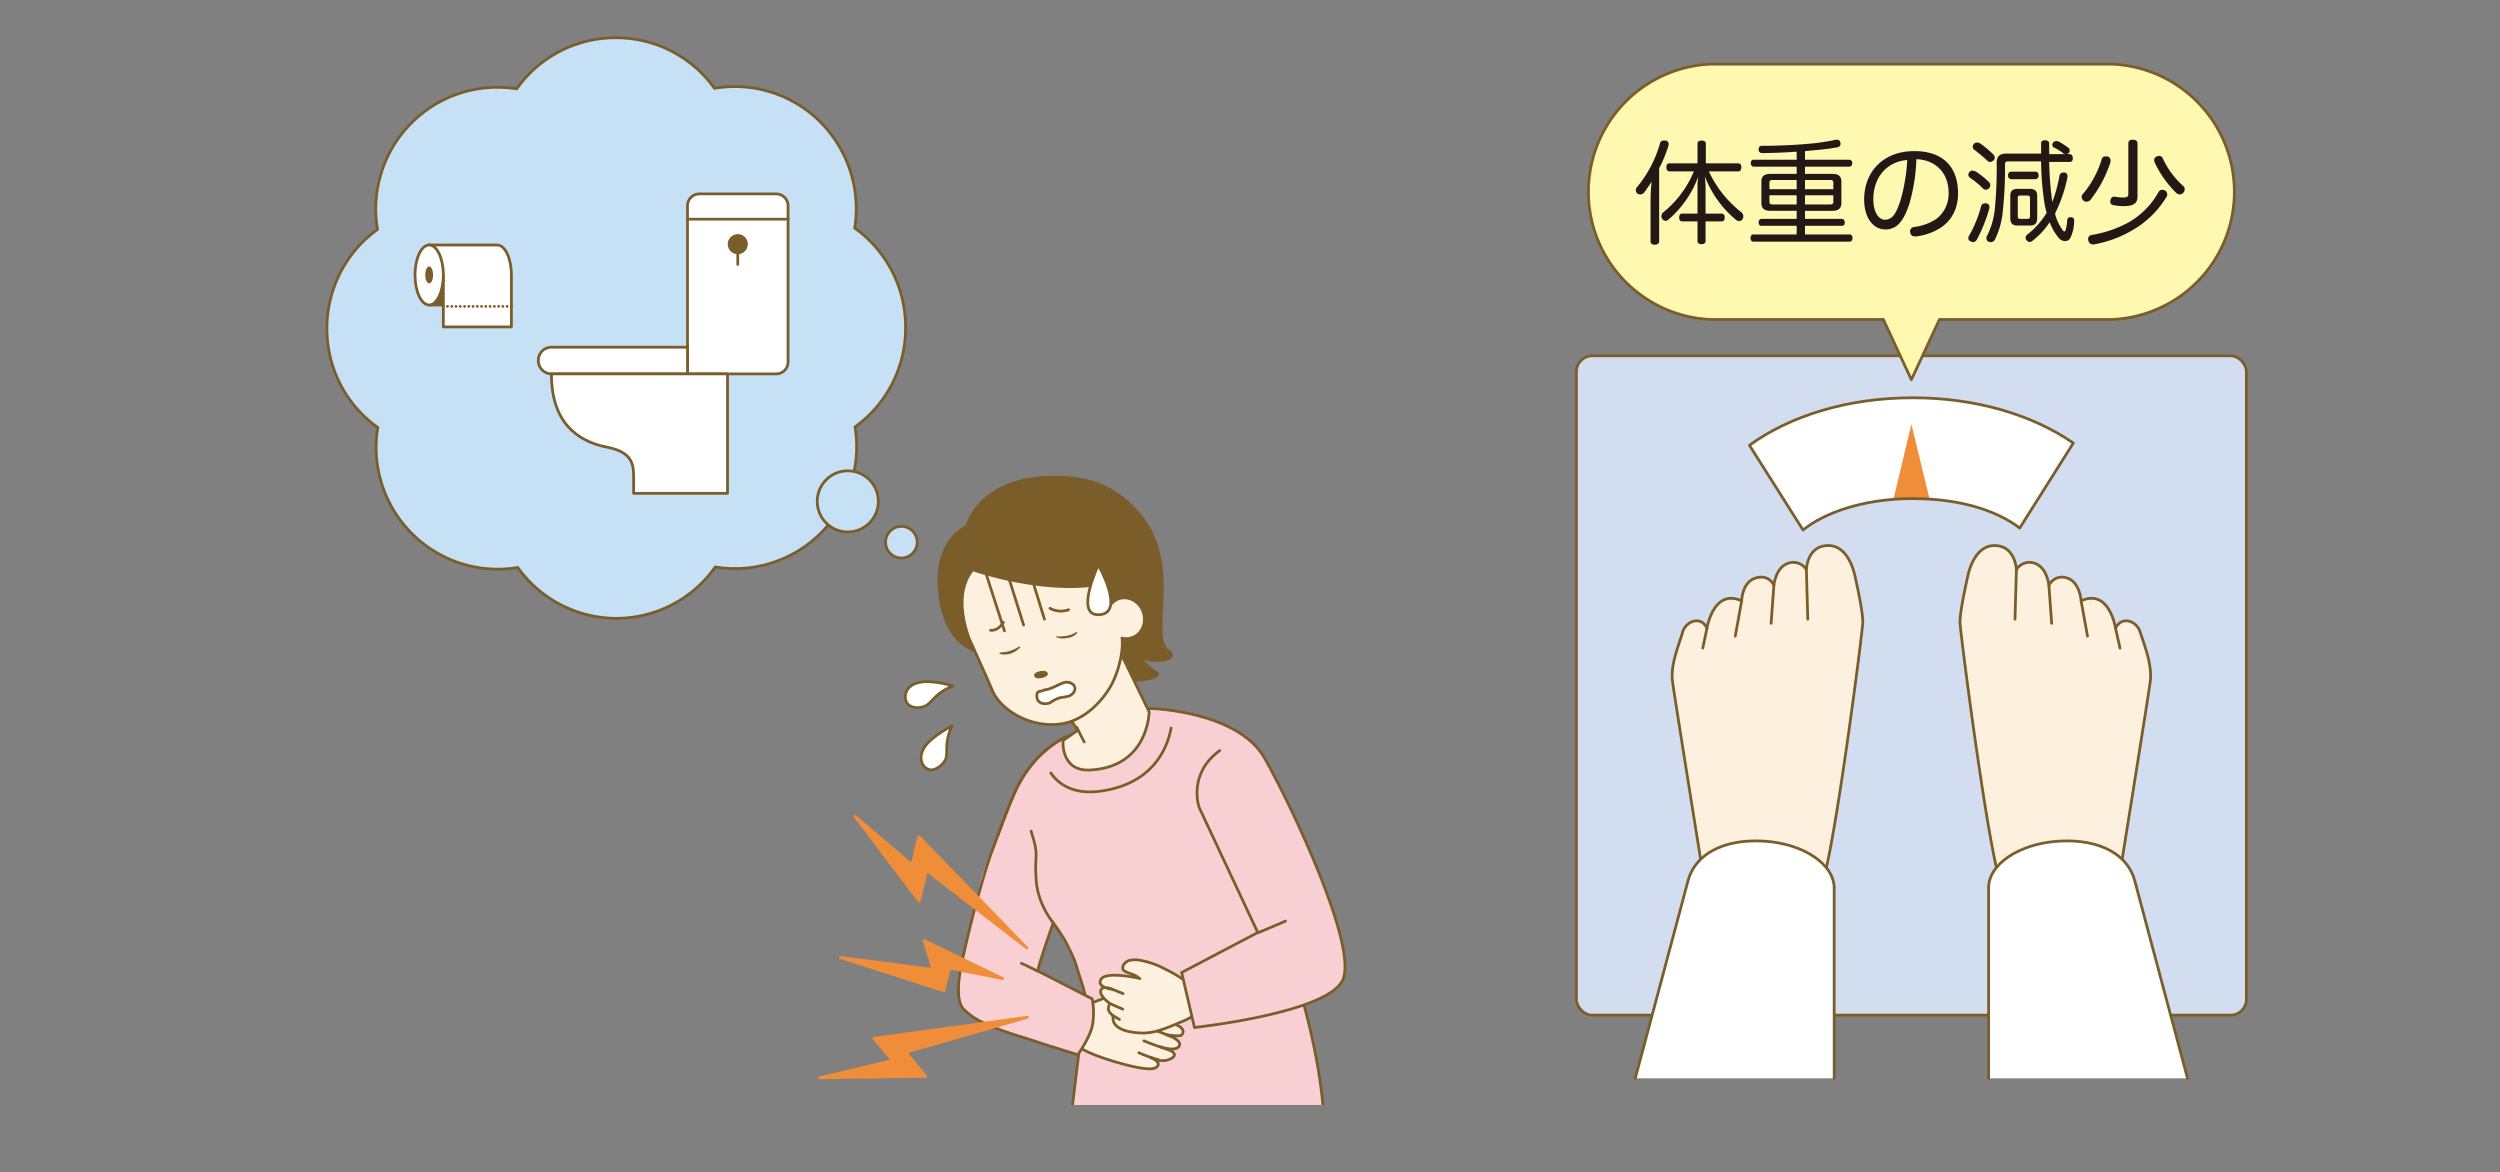 <svg xmlns="http://www.w3.org/2000/svg" xmlns:xlink="http://www.w3.org/1999/xlink" width="900" height="422" viewBox="0 0 900 422">
  <rect x="0" y="0" width="900" height="422" fill="#808080" stroke="none"/>
  <defs>
    <clipPath id="clip-path">
      <rect id="SVGID" x="283" y="155.4" width="235.9" height="242.39" style="fill: none"/>
    </clipPath>
  </defs>
  <g id="レイヤー_2" data-name="レイヤー 2">
    <g id="contents">
      <g>
        <g>
          <g>
            <g>
              <rect x="567.5" y="128.1" width="241.2" height="237.35" rx="5.7" style="fill: #d2ddf0"/>
              <rect x="567.5" y="128.1" width="241.2" height="237.35" rx="5.7" style="fill: none;stroke: #7a5d29;stroke-linecap: round;stroke-linejoin: round"/>
            </g>
            <g>
              <path d="M688.6,143.2c-23.4,0-44.2,6.5-58.8,17.1l19.3,30.5c7-5.7,20.8-11.3,39.5-11.3s31.3,5.1,38.5,10.6l19.3-30.6C731.8,149.4,711.5,143.2,688.6,143.2Z" style="fill: #fff"/>
              <polygon points="694.6 179.5 688.1 152.7 681.7 179.5 694.6 179.5" style="fill: #f08d38"/>
              <path d="M688.6,143.2c-23.4,0-44.2,6.5-58.8,17.1l19.3,30.5c7-5.7,20.8-11.3,39.5-11.3s31.3,5.1,38.5,10.6l19.3-30.6C731.8,149.4,711.5,143.2,688.6,143.2Z" style="fill: none;stroke: #7a5d29;stroke-linecap: round;stroke-linejoin: round"/>
            </g>
            <g>
              <g>
                <path d="M667.8,207.4c-1-4.6-3.8-11-9.6-11-7.7,0-7.9,8.7-7.9,8.7a5.5,5.5,0,0,0-7.1-2.1c-4,1.7-4.6,7.7-4.6,7.7s-1.7-4.1-6.6-2.6-5,8.2-5,8.2c-10.2-4.6-12.5,9.9-12.5,9.9-2-4.6-7.6-2.8-8.8,1.5s-4.4,11.5-3.6,17.6S613.3,316,613.3,316v1.8s38.5,5.3,42.3.5,15-90.8,15-94.4S668.8,211.9,667.8,207.4Z" style="fill: #fef0df;stroke: #7a5d29;stroke-linecap: round;stroke-linejoin: round"/>
                <line x1="650.8" y1="222.9" x2="650.3" y2="205.1" style="fill: none;stroke: #7a5d29;stroke-linecap: round;stroke-linejoin: round"/>
                <line x1="637.6" y1="224.4" x2="638.6" y2="210.7" style="fill: none;stroke: #7a5d29;stroke-linecap: round;stroke-linejoin: round"/>
                <line x1="624.7" y1="229" x2="627" y2="216.3" style="fill: none;stroke: #7a5d29;stroke-linecap: round;stroke-linejoin: round"/>
                <line x1="613" y1="233.3" x2="614.5" y2="226.2" style="fill: none;stroke: #7a5d29;stroke-linecap: round;stroke-linejoin: round"/>
                <path d="M588.7,388.2l18.9-70.8c2.4-9.8,12.7-15.4,27.2-14.6s25.9,8.5,25.5,17.4v68Z" style="fill: #fff"/>
                <path d="M588.7,388.2l18.9-70.8c2.4-9.8,12.7-15.4,27.2-14.6s25.9,8.5,25.5,17.4v68" style="fill: none;stroke: #7a5d29;stroke-linecap: round;stroke-linejoin: round"/>
              </g>
              <g>
                <path d="M770.5,227.7c-1.2-4.3-6.8-6.1-8.9-1.5,0,0-2.2-14.5-12.4-9.9,0,0-.4-6.7-5-8.2s-6.6,2.6-6.6,2.6-.6-6-4.6-7.7a5.5,5.5,0,0,0-7.1,2.1s-.3-8.7-7.9-8.7c-5.8,0-8.6,6.4-9.6,11s-2.8,12.9-2.8,16.5,11.2,89.5,15,94.4,42.3-.5,42.3-.5V316s10.4-64.6,11.2-70.7S771.6,231.2,770.5,227.7Z" style="fill: #fef0df;stroke: #7a5d29;stroke-linecap: round;stroke-linejoin: round"/>
                <line x1="725.4" y1="222.9" x2="725.9" y2="205.1" style="fill: none;stroke: #7a5d29;stroke-linecap: round;stroke-linejoin: round"/>
                <line x1="738.6" y1="224.4" x2="737.6" y2="210.7" style="fill: none;stroke: #7a5d29;stroke-linecap: round;stroke-linejoin: round"/>
                <line x1="751.5" y1="229" x2="749.2" y2="216.3" style="fill: none;stroke: #7a5d29;stroke-linecap: round;stroke-linejoin: round"/>
                <line x1="763.2" y1="233.3" x2="761.6" y2="226.2" style="fill: none;stroke: #7a5d29;stroke-linecap: round;stroke-linejoin: round"/>
                <path d="M787.5,388.2l-18.9-70.8c-2.4-9.8-12.7-15.4-27.2-14.6s-26,8.5-25.5,17.4v68Z" style="fill: #fff"/>
                <path d="M787.5,388.2l-18.9-70.8c-2.4-9.8-12.7-15.4-27.2-14.6s-26,8.5-25.5,17.4v68" style="fill: none;stroke: #7a5d29;stroke-linecap: round;stroke-linejoin: round"/>
              </g>
            </g>
          </g>
          <path d="M760.5,23.1H615.7a46,46,0,0,0,0,91.9H678l10.1,21.7L698.2,115h62.3a46,46,0,0,0,0-91.9Z" style="fill: #fff8b0;stroke: #7a5d29;stroke-linecap: round;stroke-linejoin: round"/>
          <g>
            <path d="M594.2,71.5a53.5,53.5,0,0,1,.4-6.1c-.9,1.4-1.9,2.8-2.8,4a1.8,1.8,0,0,1-1.3.6,1.7,1.7,0,0,1-1-.3,1.6,1.6,0,0,1-.6-1.2,1.5,1.5,0,0,1,.4-1.1,42.8,42.8,0,0,0,8.3-15.8,1.3,1.3,0,0,1,1.4-1h.5a1.2,1.2,0,0,1,1.2,1.3v.4a51.5,51.5,0,0,1-3.4,8.3V86.9c0,.7-.6,1.2-1.6,1.2s-1.5-.5-1.5-1.2Zm25.6,5.4c.7,0,1.1.5,1.1,1.4s-.4,1.4-1.1,1.4H614v7.1c0,.7-.5,1.1-1.4,1.1s-1.5-.4-1.5-1.1V79.7h-5.5c-.8,0-1.1-.6-1.1-1.4s.3-1.4,1.1-1.4h5.5v-9a25.9,25.9,0,0,1,.3-4.4A37.2,37.2,0,0,1,600.7,79a1.6,1.6,0,0,1-1.1.5,1.4,1.4,0,0,1-1.1-.6,1.5,1.5,0,0,1-.4-1.1,1.8,1.8,0,0,1,.6-1.3,37.3,37.3,0,0,0,11.1-14.8H601c-.7,0-1.1-.6-1.1-1.5s.4-1.4,1.1-1.4h10.1V51.7c0-.7.6-1.1,1.5-1.1s1.5.4,1.5,1.1v7.1h11.7c.7,0,1.1.6,1.1,1.4s-.4,1.5-1.1,1.5H615.2A39.8,39.8,0,0,0,627,76.5a2,2,0,0,1,.6,1.4,1.9,1.9,0,0,1-.3,1,1.5,1.5,0,0,1-1.2.7,2.1,2.1,0,0,1-1.2-.5,38.1,38.1,0,0,1-11.2-15.7,29,29,0,0,1,.3,4.5v9Z" style="fill: #231815"/>
            <path d="M634.1,81.3c-.6,0-1-.5-1-1.2s.4-1.3,1-1.3h12.7V75.9h-9.4c-2.3,0-3.3-.9-3.3-2.8V65.4c0-2,1-2.8,3.3-2.8h9.4V60H631.3c-.6,0-1-.5-1-1.3s.4-1.2,1-1.2h15.5V54.6c-4,.3-8.4.5-12.5.5a1.2,1.2,0,0,1-1.2-1.3c0-.8.4-1.3,1.2-1.3,6.5,0,13.9-.4,19.5-1,2.7-.4,5.1-.7,7.1-1.2h.4a1.1,1.1,0,0,1,1.2,1,.6.6,0,0,1,.1.4,1.3,1.3,0,0,1-1,1.3,72.1,72.1,0,0,1-7.5,1l-4.3.4v3.1h15.9a1.1,1.1,0,0,1,1.1,1.2c0,.8-.4,1.3-1.1,1.3H649.8v2.6h9.9c2.1,0,3.2.8,3.2,2.8v7.7c0,1.9-1.1,2.8-3.2,2.8h-9.9v2.9h13.3c.6,0,1,.5,1,1.3s-.4,1.2-1,1.2H649.8v3.1h16c.7,0,1.1.5,1.1,1.3s-.4,1.3-1.1,1.3H631.2c-.6,0-1-.5-1-1.3s.4-1.3,1-1.3h15.6V81.3Zm12.7-16.5h-8.6c-.8,0-1.2.2-1.2.9v2.4h9.8Zm0,5.5H637v2.4c0,.7.4.9,1.2.9h8.6ZM660,68.1V65.7c0-.7-.4-.9-1.2-.9h-9v3.3Zm-1.2,5.5c.8,0,1.2-.2,1.2-.9V70.3H649.8v3.3Z" style="fill: #231815"/>
            <path d="M687.3,73.6c-1.4,4.1-2.6,5.9-4,7.3a6.7,6.7,0,0,1-4.6,1.7c-4.2,0-7.6-4-7.6-10.8,0-10.1,7-17.4,18-17.4s15.8,6.3,15.8,15.2c0,5.6-2.4,10-6.6,12.6a20.9,20.9,0,0,1-8.5,2.9h-.4a1.5,1.5,0,0,1-1.7-1.4.8.8,0,0,1-.1-.4,1.7,1.7,0,0,1,1.5-1.6,18.2,18.2,0,0,0,8-2.9,11.4,11.4,0,0,0,4.4-9.4c0-6.9-4.4-11.8-11.6-12.1A65.3,65.3,0,0,1,687.3,73.6Zm-12.9-1.9c0,4.9,2,7.4,4.2,7.4a3.9,3.9,0,0,0,2.7-1.1c.9-.9,1.8-2.6,2.8-5.6a64,64,0,0,0,2.5-14.8C679.2,58.2,674.4,63.9,674.4,71.7Z" style="fill: #231815"/>
            <path d="M716.2,74.6v.3a56.7,56.7,0,0,1-4.5,11.3,1.8,1.8,0,0,1-1.5,1l-.8-.3a1.2,1.2,0,0,1-.8-1.2,1.9,1.9,0,0,1,.3-.9,43.6,43.6,0,0,0,4.3-10.6,1.4,1.4,0,0,1,1.3-1h.6A1.3,1.3,0,0,1,716.2,74.6Zm-.2-9.1a1.7,1.7,0,0,1,.5,1.2,1.4,1.4,0,0,1-.4,1,1.6,1.6,0,0,1-1.2.6,1.6,1.6,0,0,1-1.1-.5,27.3,27.3,0,0,0-4.6-3.8,1.4,1.4,0,0,1-.6-1.1,1.8,1.8,0,0,1,.4-1,1.6,1.6,0,0,1,1.2-.5l1,.3A30.6,30.6,0,0,1,716,65.5Zm1.5-10a1.7,1.7,0,0,1,.6,1.2,1.4,1.4,0,0,1-.5,1.1,1.8,1.8,0,0,1-1.2.5,1.2,1.2,0,0,1-1-.5,59.8,59.8,0,0,0-4.8-4,1.1,1.1,0,0,1-.4-.9,1.5,1.5,0,0,1,.4-1.1,1.8,1.8,0,0,1,1.2-.5,1.9,1.9,0,0,1,1,.3A38.7,38.7,0,0,1,717.5,55.5Zm27.6,0c.7,0,1.1.6,1.1,1.5s-.4,1.3-1.1,1.3h-7.4a126.7,126.7,0,0,0,1.1,14.3v.2a51.3,51.3,0,0,0,2.6-9.5,1.4,1.4,0,0,1,1.3-1.2h.4a1.2,1.2,0,0,1,1.2,1.3v.3a49.9,49.9,0,0,1-3.7,11.5c-.3.6-.5,1.2-.8,1.7a17.7,17.7,0,0,0,2.8,6,.7.7,0,0,0,.6.4c.2,0,.3-.1.4-.4a15.8,15.8,0,0,0,.6-3.6,1.1,1.1,0,0,1,1.2-1.1h.3a1.1,1.1,0,0,1,1,1.2h0a14.5,14.5,0,0,1-1.3,6.1,2.1,2.1,0,0,1-2,1.3,3.1,3.1,0,0,1-2.3-1.2,18.8,18.8,0,0,1-3.2-5.6,27.7,27.7,0,0,1-6.1,6.6,1.5,1.5,0,0,1-1.1.5,1.3,1.3,0,0,1-1.1-.6,1.3,1.3,0,0,1-.4-.9,1.7,1.7,0,0,1,.8-1.3,28.5,28.5,0,0,0,6.8-7.7,30.2,30.2,0,0,1-.8-3.5,103.5,103.5,0,0,1-1.2-15H723.1c-1.1,0-1.3.3-1.3,1.3a143.7,143.7,0,0,1-.8,16.7,29.1,29.1,0,0,1-2.8,10.1,1.8,1.8,0,0,1-1.5,1l-.9-.2a1.5,1.5,0,0,1-.7-1.3,1.6,1.6,0,0,1,.3-.9,28,28,0,0,0,2.7-9.2,149.2,149.2,0,0,0,.7-16.9c0-2.4,1.1-3.4,3.4-3.4h12.6V51.6c0-.8.6-1.1,1.4-1.1s1.5.4,1.5,1.1v3.9h5.8l-.6-.2a15.9,15.9,0,0,0-3.5-2.2,1.1,1.1,0,0,1-.3-1.7,1.4,1.4,0,0,1,1.1-.6h.6a24.5,24.5,0,0,1,3.8,2.4,1.2,1.2,0,0,1,.5,1,1.4,1.4,0,0,1-.2.7,1.4,1.4,0,0,1-.9.5Zm-21.1,9a1.2,1.2,0,0,1-1.1-1.3c0-.8.4-1.4,1.1-1.4h8.8c.7,0,1.1.6,1.1,1.4a1.2,1.2,0,0,1-1.1,1.3Zm9.4,13.9c0,2-.8,2.8-2.7,2.8h-4.3c-1.9,0-2.7-.8-2.7-2.8V70.7c0-2,.8-2.7,2.7-2.7h4.3c1.9,0,2.7.7,2.7,2.7Zm-7-.5c0,.7.3.9.9.9h2.5c.7,0,1-.2,1-.9V71.3c0-.7-.3-.9-1-.9h-2.5c-.6,0-.9.2-.9.9Z" style="fill: #231815"/>
            <path d="M759.8,57.8v.5a44.1,44.1,0,0,1-7.2,13.6,1.8,1.8,0,0,1-1.5.7,1.7,1.7,0,0,1-1.1-.4,1.8,1.8,0,0,1-.6-1.3,1.3,1.3,0,0,1,.4-1,35.2,35.2,0,0,0,6.8-12.5,1.3,1.3,0,0,1,1.4-1.1h.7A1.5,1.5,0,0,1,759.8,57.8Zm20.4,12.1a1.5,1.5,0,0,1-.2.9,34.2,34.2,0,0,1-12.2,12A41.6,41.6,0,0,1,753.7,88h-.4a1.7,1.7,0,0,1-1.5-1.4,4.3,4.3,0,0,1-.1-.5,1.5,1.5,0,0,1,1.2-1.5A41.7,41.7,0,0,0,766.4,80a28.6,28.6,0,0,0,10.7-10.9,1.6,1.6,0,0,1,1.3-.8l.9.2A1.7,1.7,0,0,1,780.2,69.9Zm-10.7.9c0,2.4-1.5,3.4-4.8,3.4a17.3,17.3,0,0,1-4.1-.4,1.2,1.2,0,0,1-.9-1.3.6.6,0,0,1,.1-.4,1.3,1.3,0,0,1,1.2-1.3h.3a14.3,14.3,0,0,0,2.9.3c1.6,0,2-.3,2-1.3V51.6c0-.9.6-1.3,1.6-1.3s1.7.4,1.7,1.3Zm17-2.7a2.1,2.1,0,0,1-.5,1.3,1.8,1.8,0,0,1-1.3.6,2.1,2.1,0,0,1-1.2-.5,37.7,37.7,0,0,1-7.9-11.2,2,2,0,0,1-.1-.7,1.4,1.4,0,0,1,1-1.3l.8-.2a1.5,1.5,0,0,1,1.3.9A30.3,30.3,0,0,0,786,67,1.6,1.6,0,0,1,786.5,68.1Z" style="fill: #231815"/>
          </g>
        </g>
        <g>
          <g>
            <path d="M186.4,204.3a43.7,43.7,0,0,1-38.1-12.2h0A43.9,43.9,0,0,1,136,153.9h0a43.6,43.6,0,0,1-18.3-35.6h0a43.8,43.8,0,0,1,18.2-35.7h0A43.8,43.8,0,0,1,148,44.4h0A43.6,43.6,0,0,1,186,32h0a43.6,43.6,0,0,1,35.5-18.4h0a43.5,43.5,0,0,1,35.7,18.2h0a43.6,43.6,0,0,1,38.1,12.1h0a44.3,44.3,0,0,1,12.4,38.2h0A43.8,43.8,0,0,1,326,117.7h0v.3h0a43.8,43.8,0,0,1-18.2,35.7h0a43.9,43.9,0,0,1-12.2,38.1h0a43.7,43.7,0,0,1-38.1,12.3h0A43.6,43.6,0,0,1,222,222.6h0A43.7,43.7,0,0,1,186.4,204.3Z" style="fill: #c6e0f5;stroke: #7a5d29;stroke-linecap: round;stroke-linejoin: round"/>
            <ellipse cx="305.2" cy="180.5" rx="11" ry="11" style="fill: #c6e0f5;stroke: #7a5d29;stroke-linecap: round;stroke-linejoin: round"/>
            <ellipse cx="324.5" cy="195.2" rx="5.7" ry="5.7" style="fill: #c6e0f5;stroke: #7a5d29;stroke-linecap: round;stroke-linejoin: round"/>
          </g>
          <g style="clip-path: url(#clip-path)">
            <g>
              <path d="M449.5,281.4c.6.5,0,5.8,0,6.7s-.1,1.9-.1,4.3c0,4.5-.1,9.1-.1,13.6.1,7.9.7,3.6,2.8,11.2s5.9,13.5,9.1,20.1a76.9,76.9,0,0,1,5,13.1c5,16.6,9.3,34.5,10.4,51.9,0,0-13.9,3.8-43.8,6.3s-47.4-5-47.4-5l4.4-36.1,2.5-5.2c-.8-.5-1.5-3.4-1.7-4.3s-1.2-4.4-1.9-6.5-1.1-3.5-1.7-5.3-2.1-4.6-3.2-6.9c-3-6-25.9-34.9-25.9-34.9s4.4-12.3,7.2-18.6c6.7-15.5,18.5-20.4,18.5-20.4L411.4,255s15.4,2.4,24.1,9.9A69.1,69.1,0,0,1,449.5,281.4Z" style="fill: #f8d0d3;stroke: #7a5d29;stroke-linecap: round;stroke-linejoin: round"/>
              <g>
                <path d="M372.7,358.1l16.2,5.4a34.2,34.2,0,0,1,21-5.6c5.3.3,13.1,1.9,10.2,3.6s-11.7,1.4-11.7,1.4l15,6c3.3,1.4,2.6,3,2,3.7s-5.5-.1-5.5-.1,5.9,1.9,4.6,4.1-7,.2-7,.2,7.9,1.9,4.4,4.1-7.7-.2-7.7-.2,4.8,1.9,1.8,3.7-18.7-3.2-23-5.1a39.5,39.5,0,0,1-6.4-3.4l-14.1-3.4Z" style="fill: #fef0df;stroke: #7a5d29;stroke-linecap: round;stroke-linejoin: round"/>
                <line x1="421.8" y1="373.2" x2="410" y2="368.6" style="fill: none;stroke: #7a5d29;stroke-linecap: round;stroke-linejoin: round"/>
                <path d="M420.9,378s-7-2.3-9.1-3.3" style="fill: none;stroke: #7a5d29;stroke-linecap: round;stroke-linejoin: round"/>
                <path d="M417,381.5a53.4,53.4,0,0,1-7-2.5" style="fill: none;stroke: #7a5d29;stroke-linecap: round;stroke-linejoin: round"/>
              </g>
              <path d="M379.1,332.4c-2.1,6-5.8,16.8-5.4,17.2l19.5,10a26.9,26.9,0,0,1,.1,9.4c-.9,4.6-5.3,10.7-5.3,10.7l-12.5-3.9c-6.6-2.3-12.3-3.7-18.8-6.4-2.8-1.2-7.5-3.7-9.7-6s-1.6-11.9-.9-16c2.1-12,4.4-19.7,7.3-31.5.8-3.1,5.8-15.1,5.8-15.1l17.9,5.8Z" style="fill: #f8d0d3"/>
              <g>
                <path d="M441.9,349.5,426.5,353a49.2,49.2,0,0,0-7-4.1,29.5,29.5,0,0,0-8.6-3.1,9,9,0,0,0-4-.1c-1.3.2-2.8,1.4-2.7,2.9s3.2,1.7,5,2.9.9.7.9.7-11.8-2.7-13.7.3,4.2,3.7,4.2,3.7-3.6-1.7-4.3.3,3.3,4.8,3.3,4.8-1.4,1.9.1,3.4,1,2.1,1,2.1-.5,4.8,10.6,5.1c4.5.1,9.7-2.2,14.1-4.1a18.1,18.1,0,0,0,4.9-2.7l13.1-2.6Z" style="fill: #fef0df;stroke: #7a5d29;stroke-linecap: round;stroke-linejoin: round"/>
                <line x1="404.2" y1="363.3" x2="399.6" y2="361.3" style="fill: none;stroke: #7a5d29;stroke-linecap: round;stroke-linejoin: round"/>
                <line x1="404.3" y1="357.7" x2="400.6" y2="356.2" style="fill: none;stroke: #7a5d29;stroke-linecap: round;stroke-linejoin: round"/>
                <line x1="403" y1="367" x2="400.5" y2="365.5" style="fill: none;stroke: #7a5d29;stroke-linecap: round;stroke-linejoin: round"/>
              </g>
              <path d="M413.3,255.1h1.8s30.7,1.1,40.2,17.9,33.9,68.2,28,80S430,369.9,430,369.9l-4.6-19.8,27.4-14.4-21.1-45Z" style="fill: #f8d0d3"/>
              <path d="M413.3,255.1h1.8s30.7,1.1,40.2,17.9,33.9,68.2,28,80S430,369.9,430,369.9l-4.6-19.8,27.4-14.4-21.1-45s-4.3-12,7.4-20.5" style="fill: none;stroke: #7a5d29;stroke-linecap: round;stroke-linejoin: round"/>
              <path d="M383.6,265.4s-11.8,4.9-18.5,20.4c-2.8,6.3-7.2,18.6-7.2,18.6-3.6,8.7-9.6,32-11.8,43-.8,4-2.3,12.8.9,16s6.9,4.8,9.7,6c6.5,2.7,12.2,4.1,18.8,6.4l12.5,3.9s4.4-6.1,5.3-10.7a26.9,26.9,0,0,0-.1-9.4l-19.5-10c-.4-.4,3.3-11.2,5.4-17.2" style="fill: none;stroke: #7a5d29;stroke-linecap: round;stroke-linejoin: round"/>
              <line x1="452.9" y1="335.8" x2="462.8" y2="331.6" style="fill: none;stroke: #7a5d29;stroke-linecap: round;stroke-linejoin: round"/>
              <path d="M367.7,346.8s3.6,1.6,5.8,2.8" style="fill: none;stroke: #7a5d29;stroke-linecap: round;stroke-linejoin: round"/>
              <path d="M371.2,299.2c3.1,9.7,1.1,7.5,1.8,17.5s6.8,16.1,8.6,19.1" style="fill: none;stroke: #7a5d29;stroke-linecap: round;stroke-linejoin: round"/>
              <path d="M378.3,278.3c2.8,4,8.3,8.1,18.7,6.4,17.3-2.7,23.1-14.3,24.6-22.6" style="fill: none;stroke: #7a5d29;stroke-linecap: round;stroke-linejoin: round"/>
            </g>
            <path d="M418.1,228.8a40.1,40.1,0,0,1-.1-4.9c0-3.2.3-6.3.4-9.5.3-9-.8-18.9-6.2-26.5-8.1-11.2-17.8-15.9-31.4-16.1-28-.5-32.5,17-32.5,17.2s-3.4,2.5-3.8,2.9c-4.8,4.4-6.7,11.3-6.5,17.7s1.5,13.5,5.2,18.7,11.3,8.1,18,9l2.4.5c9.6,2.4,16.4,10.5,26.9,10,3.8-.2,7.1-1.9,10.8-2.4s5.9-.2,8.8-.6,5.7-.4,6.7-2.2c-1.6-1.2-5.3-3.7-6.6-6.6a9.3,9.3,0,0,0,4.7,1.7,17.9,17.9,0,0,0,4-.1c.9-.2,3.1-.8,2.8-2s-1.5-1.3-1.9-1.8A10,10,0,0,1,418.1,228.8Z" style="fill: #7a5d29;stroke: #7a5d29;stroke-linecap: round;stroke-linejoin: round"/>
            <path d="M378.1,248l9.9,14.9-5.3,3.7s-1,11.2,9.8,10.6c21-1.1,21.2-20.9,21.2-20.9l-12.9-26.7Z" style="fill: #fef0df;stroke: #7a5d29;stroke-linecap: round;stroke-linejoin: round"/>
            <line x1="390.3" y1="267.1" x2="387.6" y2="261.8" style="fill: none;stroke: #7a5d29;stroke-linecap: round;stroke-linejoin: round"/>
            <g>
              <polygon points="369.7 341.3 330.8 301.2 328.3 311.3 307.8 293.9 330.9 324.4 333.6 313.4 369.7 341.3" style="fill: #f08d38;stroke: #f08d38;stroke-linecap: round;stroke-linejoin: round"/>
              <polygon points="369.9 366.2 314.6 373.8 321.3 381.8 295.1 388 333.3 387.5 326.1 378.8 369.9 366.2" style="fill: #f08d38;stroke: #f08d38;stroke-linecap: round;stroke-linejoin: round"/>
              <polygon points="361 352.3 332.7 338.6 335.9 349 302.5 344.7 339.8 356.7 341.8 348.5 361 352.3" style="fill: #f08d38;stroke: #f08d38;stroke-linecap: round;stroke-linejoin: round"/>
            </g>
            <path d="M396.7,210.2l2.8,7.9a6.9,6.9,0,0,1,3.1-2.5c3.5-1.3,7.5.8,8.9,4.6s-.3,8-3.8,9.3a6.2,6.2,0,0,1-3.8.2c.6,3.5-.8,12.3-4.7,18.4s-10,11.5-17.3,12.5c-11.3,1.6-21.8-5.3-24.6-11.9s-8.3-18.6-8.3-18.6c-2.9-7.7-4.5-18.1,1.2-25C350.2,205.1,375.7,214.1,396.7,210.2Z" style="fill: #fef0df;stroke: #7a5d29;stroke-linecap: round;stroke-linejoin: round"/>
            <path d="M360.1,234.9l1.8-.2a5.9,5.9,0,0,0,1.7-.4,13.3,13.3,0,0,0,3.2-1.5h.4a.3.3,0,0,1,0,.4l-.7.6c-.3.2-.5.5-.8.6a15.1,15.1,0,0,1-1.8.9,6.4,6.4,0,0,1-2,.3,4.1,4.1,0,0,1-1.9-.2c-.2-.1-.2-.2-.2-.4Z" style="fill: #7a5d29"/>
            <path d="M387.8,227.9a6.1,6.1,0,0,1-1.6,1.2,7,7,0,0,1-1.9.6l-2,.2-1-.2-.9-.2a.5.5,0,0,1-.2-.4h.3a21.7,21.7,0,0,0,3.6-.2l1.7-.5,1.6-.8h0c.2-.1.3,0,.4.1S387.8,227.8,387.8,227.9Z" style="fill: #7a5d29"/>
            <path d="M374.5,241.6c-1.5.3-2.4.9-2.2,1.7s1.2,1.1,2.7.8,2.4-1,2.2-1.7S376.1,241.3,374.5,241.6Z" style="fill: #7a5d29"/>
            <path d="M375.1,248.7a9,9,0,0,1,1.9-.5c2-.5,3.7-1.6,5.6-2.3a3.6,3.6,0,0,1,3.7.5c1.7,1.7-.1,3.9-1.9,4.3s-2.1.3-3.2.6a12.4,12.4,0,0,0-3,1.6c-1.8.9-4.7.5-4.9-1.9S374.1,249.1,375.1,248.7Z" style="fill: #fff;stroke: #7a5d29;stroke-linecap: round;stroke-linejoin: round"/>
            <path d="M378,219a8.2,8.2,0,0,0,6.7.5" style="fill: none;stroke: #7a5d29;stroke-linecap: round;stroke-linejoin: round"/>
            <path d="M356.6,226.9s2.6.5,4.6-2.9" style="fill: none;stroke: #7a5d29;stroke-linecap: round;stroke-linejoin: round"/>
            <path d="M395.4,203.4s-8.5,17.9-.1,17.9C405.6,221.3,395.4,203.4,395.4,203.4Z" style="fill: #fff;stroke: #7a5d29;stroke-linecap: round;stroke-linejoin: round"/>
            <path d="M343,247a31.7,31.7,0,0,0-9.1-1.6c-2.3,0-4.9.4-6.6,2.1a4.7,4.7,0,0,0-.9,5.4c1.5,2.4,5.3,2.2,7.3.9S337.2,249.2,343,247Z" style="fill: #fff;stroke: #7a5d29;stroke-linecap: round;stroke-linejoin: round"/>
            <path d="M342.7,261.4a36.8,36.8,0,0,0-7.7,5.1c-1.7,1.5-3.3,3.7-3.4,6s1.1,4.1,3.1,4.6,5.3-2,5.9-4.3S340,267,342.7,261.4Z" style="fill: #fff;stroke: #7a5d29;stroke-linecap: round;stroke-linejoin: round"/>
            <line x1="355.1" y1="206.9" x2="361.6" y2="227.1" style="fill: none;stroke: #7a5d29;stroke-linecap: round;stroke-linejoin: round"/>
            <line x1="362.9" y1="207.2" x2="368.5" y2="225" style="fill: none;stroke: #7a5d29;stroke-linecap: round;stroke-linejoin: round"/>
            <line x1="370.6" y1="205.4" x2="376" y2="222.9" style="fill: none;stroke: #7a5d29;stroke-linecap: round;stroke-linejoin: round"/>
          </g>
          <g>
            <g>
              <polygon points="154.5 109.8 165.1 109.8 165.1 95.9 154.5 88.2 154.5 109.8" style="fill: #7a5d29;stroke: #7a5d29;stroke-linecap: round;stroke-linejoin: round"/>
              <path d="M159.6,99v18.7h24.5V99c0-6-2.3-10.8-5.1-10.8H154.5Z" style="fill: #fff;stroke: #7a5d29;stroke-linecap: round;stroke-linejoin: round"/>
              <g>
                <line x1="159.6" y1="110.3" x2="159.6" y2="110.3" style="fill: none;stroke: #7a5d29;stroke-linecap: round;stroke-linejoin: round"/>
                <line x1="161.1" y1="110.3" x2="183.3" y2="110.3" style="fill: none;stroke: #7a5d29;stroke-linecap: round;stroke-linejoin: round;stroke-dasharray: 0,1.533"/>
                <line x1="184.1" y1="110.3" x2="184.1" y2="110.3" style="fill: none;stroke: #7a5d29;stroke-linecap: round;stroke-linejoin: round"/>
              </g>
              <ellipse cx="154.5" cy="99" rx="5.1" ry="10.8" style="fill: #fff;stroke: #7a5d29;stroke-linecap: round;stroke-linejoin: round"/>
              <path d="M155.9,99c0,1.7-.6,3-1.4,3s-1.4-1.3-1.4-3,.6-3.1,1.4-3.1S155.9,97.3,155.9,99Z" style="fill: #7a5d29"/>
            </g>
            <g>
              <g>
                <path d="M247.5,74.1a4.3,4.3,0,0,1,4.3-4.3h27.6a4.3,4.3,0,0,1,4.3,4.3v56.2a4.3,4.3,0,0,1-4.3,4.3H247.5Z" style="fill: #fff;stroke: #7a5d29;stroke-linecap: round;stroke-linejoin: round"/>
                <line x1="283.7" y1="78.9" x2="247.5" y2="78.9" style="fill: none;stroke: #7a5d29;stroke-linecap: round;stroke-linejoin: round"/>
              </g>
              <path d="M247.5,134.6h-49a4.8,4.8,0,0,1-4.7-4.8,4.7,4.7,0,0,1,4.7-4.8h49Z" style="fill: #fff;stroke: #7a5d29;stroke-linecap: round;stroke-linejoin: round"/>
              <path d="M198.5,134.6c0,16.9,8.7,24.2,20.1,26.4,9.6,1.9,9.5,6.7,9.5,11.4v5.2h33.8v-43Z" style="fill: #fff;stroke: #7a5d29;stroke-linecap: round;stroke-linejoin: round"/>
              <g>
                <path d="M269.2,87.9a3.6,3.6,0,1,1-3.6-3.6A3.6,3.6,0,0,1,269.2,87.9Z" style="fill: #7a5d29"/>
                <line x1="265.6" y1="95.2" x2="265.6" y2="87.9" style="fill: none;stroke: #7a5d29;stroke-linecap: round;stroke-linejoin: round"/>
              </g>
            </g>
          </g>
        </g>
      </g>
      <rect width="900" height="422" style="fill: none"/>
    </g>
  </g>
</svg>
